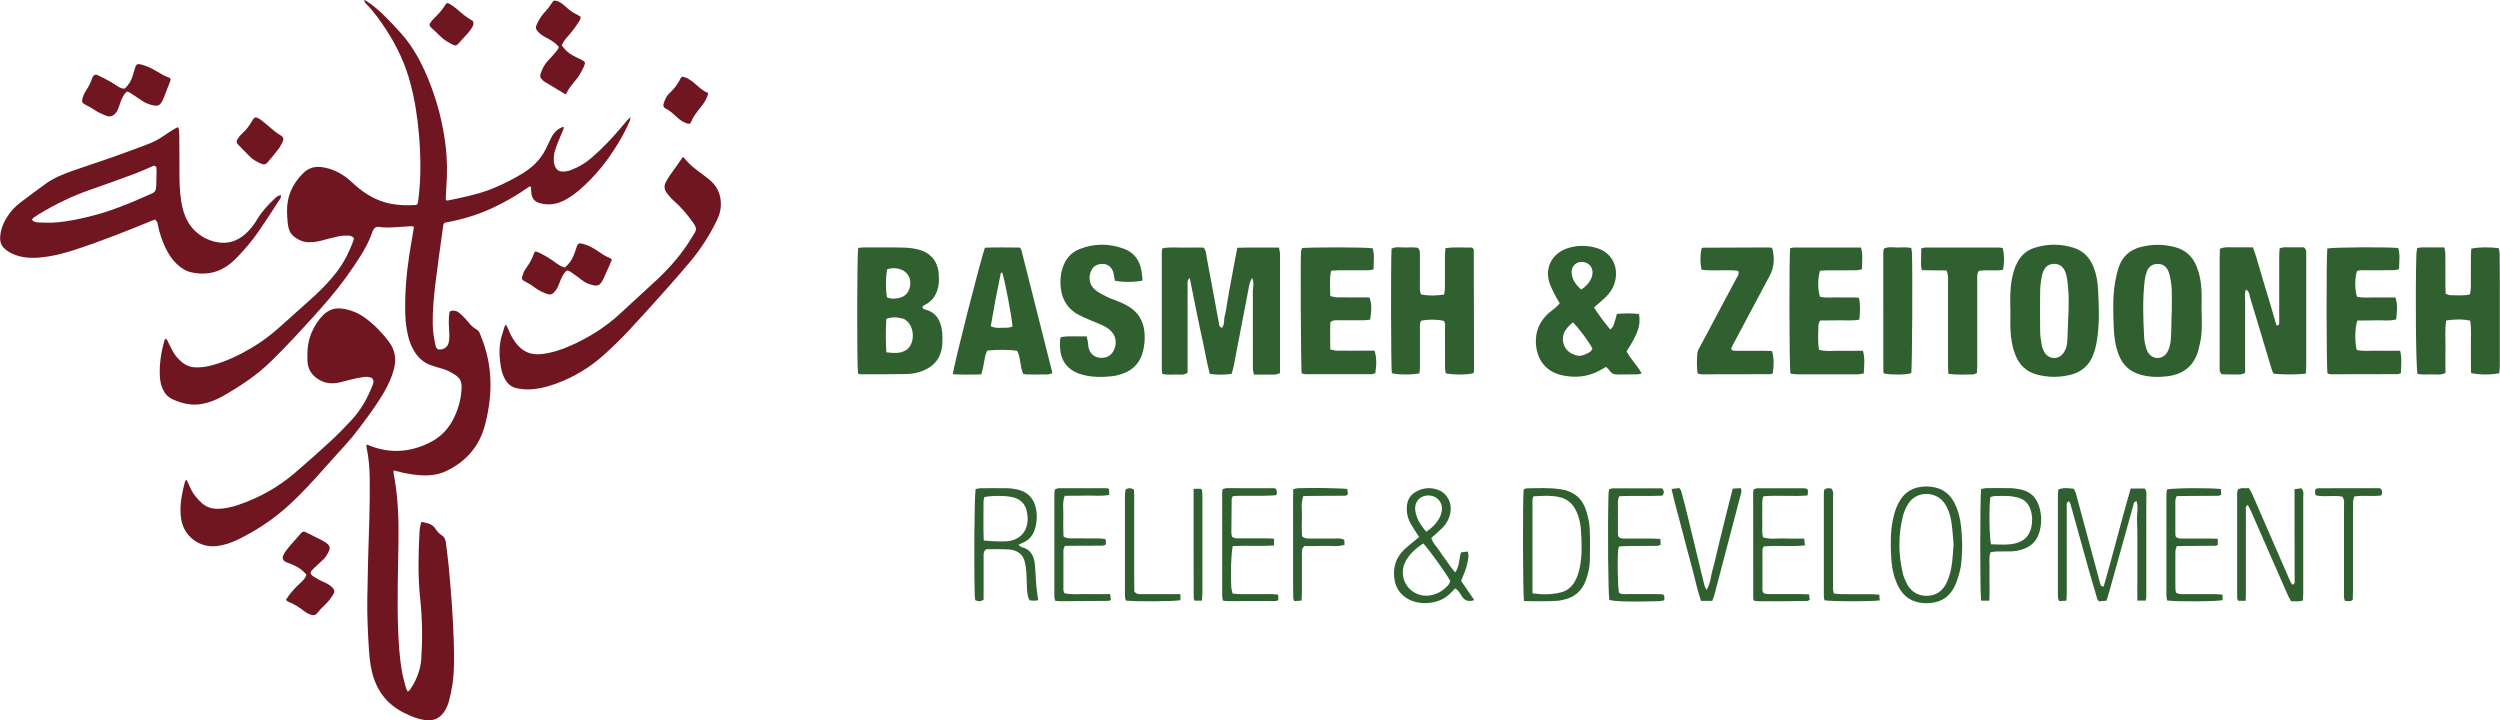 <?xml version="1.0" encoding="UTF-8"?>
<svg xmlns="http://www.w3.org/2000/svg" id="Layer_2" width="136.35mm" height="39.29mm" viewBox="0 0 386.52 111.39">
  <defs>
    <style>.cls-1{fill:#30602f;}.cls-1,.cls-2{stroke-width:0px;}.cls-2{fill:#6f1621;}</style>
  </defs>
  <g id="Layer_1-2">
    <path class="cls-2" d="M65.16,80.7c.39.09.69.14.99.22.47.14.87.38,1.14.81.26.4.57.78.98,1.03.43.26.59.65.65,1.12.15,1.26.33,2.51.45,3.77.35,3.81.65,7.63.77,11.46.07,2.19.12,4.39-.18,6.58-.13.92-.32,1.83-.56,2.72-.14.54-.38,1.07-.67,1.54-.67,1.09-1.68,1.56-2.94,1.4-.55-.07-1.11-.21-1.64-.39-.61-.21-1.2-.49-1.78-.78-2.66-1.35-4.24-3.53-4.9-6.41-.26-1.13-.38-2.28-.45-3.43-.16-2.53-.28-5.06-.25-7.59.03-2,.07-4,.12-5.99.11-4.19.31-8.38.26-12.58-.02-1.69-.13-3.37-.5-5.03-.02-.1-.02-.22-.03-.35.27-.07.45.09.64.16,3.22,1.22,6.35.95,9.38-.64,1.59-.84,2.77-2.11,3.54-3.73.64-1.33,1.05-2.73,1.15-4.21.11-1.53-.14-1.95-1.48-2.73-.59-.35-1.22-.57-1.87-.75-.51-.14-1.03-.29-1.53-.49-.98-.38-1.72-1.04-2.3-1.91-.53-.81-.87-1.7-1.09-2.64-.23-1.02-.37-2.05-.41-3.09-.11-3.19.16-6.36.64-9.51.2-1.28.43-2.55.64-3.83.02-.11.02-.22.04-.38-.15-.03-.28-.07-.41-.07-.81.04-1.63.1-2.44.15-.84.05-1.69.1-2.53-.04-.42-.08-.71.11-.9.47-.07.12-.12.26-.16.39-.47,1.34-1.13,2.57-1.89,3.76-1.39,2.19-2.91,4.29-4.58,6.27-1.74,2.07-3.58,4.05-5.41,6.03-1.22,1.32-2.48,2.61-3.77,3.87-2.23,2.18-4.82,3.88-7.52,5.41-1.01.57-2.08.98-3.23,1.18-.73.13-1.45.12-2.18,0-.81-.14-1.58-.4-2.32-.75-.69-.33-1.17-.85-1.48-1.55-.25-.57-.4-1.18-.44-1.79-.14-1.96.17-3.87.7-5.75.03-.09.12-.17.18-.24.29.1.3.36.4.55.32.6.59,1.22.95,1.78.27.42.63.8,1,1.14.66.61,1.46.94,2.37.95.82.01,1.63-.1,2.42-.32,2.22-.6,4.27-1.58,6.23-2.75,1.5-.9,2.9-1.93,4.2-3.11,1.72-1.54,3.45-3.07,5.16-4.62,1.31-1.19,2.56-2.45,3.65-3.86,1.2-1.55,2.07-3.28,2.71-5.13.02-.05,0-.11.01-.19-.21-.28-.52-.4-.87-.4-.48,0-.96,0-1.42.09-.88.18-1.75.43-2.62.66-.68.18-1.37.28-2.08.27-.82-.01-1.54-.32-2.18-.8-.44-.33-.75-.77-.89-1.3-.08-.33-.15-.66-.18-1-.05-.56-.08-1.12-.09-1.69-.04-2.3.84-4.21,2.44-5.83.81-.82,1.76-1.14,2.92-.99,1.59.21,2.95.9,4.17,1.89.35.28.67.61,1,.9,1.57,1.38,3.31,2.42,5.38,2.85,1.31.27,2.62.3,3.95.22.08,0,.16-.05.24-.08.19-.3.19-.65.23-.98.41-3.31.35-6.63.06-9.94-.23-2.64-.63-5.25-1.31-7.81-.79-3-2.09-5.76-3.78-8.34-.9-1.37-1.83-2.7-2.98-3.87-.16-.17-.38-.32-.39-.7.2.11.34.17.47.26.99.65,1.88,1.43,2.72,2.26.84.83,1.65,1.7,2.44,2.57,2.09,2.31,3.46,5.04,4.58,7.92,1.17,3.03,1.96,6.16,2.36,9.39.28,2.24.3,4.49.12,6.74-.04.53-.06,1.07-.08,1.6,0,.08.04.16.07.27.11,0,.22.02.32,0,2.06-.43,4.14-.85,6.13-1.56.9-.32,1.77-.72,2.63-1.13.76-.36,1.5-.78,2.23-1.19.81-.45,1.57-.98,2.26-1.62.77-.71,1.39-1.55,1.85-2.49.26-.53.51-1.06.77-1.6.4-.85.99-1.5,1.97-1.81,0,.15.01.28-.03.39-.27.65-.56,1.29-.82,1.95-.21.55-.43,1.1-.57,1.67-.1.43-.11.89-.1,1.34,0,.27.09.56.2.81.22.51.61.78,1.19.78.43,0,.84-.08,1.24-.23,1.17-.44,2.23-1.06,3.18-1.88,1.63-1.4,3.11-2.94,4.49-4.58.36-.43.72-.87,1.09-1.29.11-.12.24-.22.48-.44-.06.3-.07.46-.13.6-.51,1.22-1.15,2.38-1.83,3.51-1.63,2.69-3.57,5.12-5.97,7.17-.69.59-1.42,1.11-2.22,1.54-1.24.66-2.54.87-3.92.47-.78-.22-1.17-.73-1.27-1.5-.04-.33-.04-.67-.05-.99-.21-.16-.33,0-.46.08-1.76,1.23-3.61,2.29-5.55,3.19-2.23,1.03-4.57,1.74-6.99,2.19-.14.02-.27.05-.36.07-.25.23-.23.5-.26.74-.4,2.9-.82,5.79-1.17,8.7-.25,2.09-.45,4.2-.41,6.31.02,1.05.19,2.07.4,3.09.03.14.06.28.12.41.09.23.27.35.52.35.7.02,1.26-.38,1.43-1.07.08-.32.1-.67.1-1-.01-.7-.08-1.41-.09-2.11,0-.48.03-.95.08-1.43.03-.27.19-.37.47-.39.38-.03.74.07,1.03.3.37.3.7.64,1.03.99.29.31.53.66.83.96.21.22.46.43.73.57.33.17.51.41.65.73.76,1.83,1.3,3.72,1.51,5.69.31,2.86,0,5.68-.73,8.44-.88,3.3-2.92,5.66-6,7.12-1.33.63-2.76.75-4.21.63-1.18-.1-2.34-.31-3.48-.63-.13-.03-.26-.05-.46-.09.01.22,0,.39.04.54.69,3.56.79,7.15.73,10.76-.07,4.33-.21,8.67-.06,13,.08,2.33.21,4.67.64,6.97.14.77.36,1.53.56,2.29.05.2.19.39.31.64.15-.14.28-.21.34-.31.97-1.45,1.62-2.99,1.74-4.77.2-3.07.16-6.13-.16-9.19-.37-3.42-.3-6.86-.12-10.29.03-.56.08-1.12.32-1.75Z"></path>
    <path class="cls-2" d="M43.41,30.19c.07.36-.12.56-.25.75-1.04,1.6-2.07,3.22-3.16,4.79-.96,1.39-2.04,2.69-3.21,3.91-.56.59-1.16,1.14-1.85,1.59-1.68,1.09-3.5,1.3-5.42.87-.87-.2-1.59-.69-2.23-1.3-.76-.73-1.31-1.61-1.76-2.56-.53-1.12-.91-2.3-1.15-3.52-.07-.37-.08-.37-.38-.78-.19.07-.4.13-.6.21-3.95,1.63-7.92,3.2-11.99,4.52-1.37.44-2.75.81-4.17,1.02-1.43.21-2.86.29-4.27-.07-.77-.2-1.48-.53-2.11-1.02-.6-.47-.88-1.06-.86-1.83.04-1.19.46-2.25,1.09-3.24.53-.84,1.2-1.57,1.99-2.17,1.3-.99,2.6-1.97,3.92-2.92,1.34-.97,2.86-1.56,4.4-2.1,2.18-.75,4.37-1.47,6.54-2.24,1.62-.57,3.22-1.18,4.83-1.78.93-.35,1.8-.8,2.6-1.37.46-.32.94-.62,1.41-.92.21-.13.44-.23.71-.37.08.21.18.35.18.5.03.62.04,1.24.04,1.86,0,1.8,0,3.6.02,5.4.02,1.58.1,3.15.47,4.69.33,1.36.9,2.6,1.93,3.59.94.9,2.06,1.47,3.32,1.73,1.72.36,3.22-.14,4.52-1.3.7-.62,1.26-1.36,1.74-2.16.73-1.22,1.67-2.26,2.7-3.22.26-.25.53-.51.98-.58ZM4.93,34c.31.37.72.39,1.1.4.9.03,1.8.06,2.69-.01,1.68-.14,3.33-.48,4.97-.88,3.35-.8,6.51-2.13,9.64-3.53.08-.03.15-.08.23-.11.31-.14.48-.38.53-.71.03-.17.05-.33.05-.5.02-.76.04-1.52.05-2.28,0-.14,0-.28-.02-.42-.03-.24-.27-.39-.5-.31-.11.04-.2.1-.3.14-.83.35-1.64.73-2.48,1.04-2.29.85-4.59,1.69-6.9,2.49-2.83.98-5.5,2.28-8.05,3.83-.26.16-.52.33-.77.51-.1.08-.17.21-.25.32Z"></path>
    <path class="cls-2" d="M28.81,74.16c.17.34.28.55.38.78.28.65.58,1.29,1.03,1.83.32.39.67.77,1.05,1.09.64.55,1.41.8,2.26.81,1.14.02,2.24-.24,3.3-.6,3.23-1.1,6.17-2.74,8.76-4.96,1.88-1.61,3.73-3.26,5.55-4.94,1.1-1.01,2.14-2.08,3.15-3.17,1.46-1.56,2.5-3.39,3.27-5.38.06-.16.13-.32.16-.48.07-.34-.14-.72-.47-.79-.3-.06-.62-.11-.92-.07-.67.09-1.33.23-1.99.38-.66.15-1.3.36-1.96.5-1.08.22-2.12.13-3.09-.46-1.09-.66-1.71-1.58-1.77-2.88-.07-1.54.04-3.03.67-4.46.44-.99,1-1.89,1.77-2.65.81-.8,1.75-1.15,2.91-.99,1.32.18,2.5.66,3.56,1.43,1.4,1.02,2.59,2.25,3.64,3.62.99,1.29,1.24,2.74.82,4.31-.34,1.29-.9,2.48-1.57,3.63-.88,1.51-1.89,2.93-2.93,4.33-.28.38-.58.76-.86,1.15-.65.88-1.35,1.73-2.09,2.54-1.6,1.74-3.15,3.52-4.74,5.27-1.69,1.85-3.42,3.66-5.37,5.25-2.03,1.67-4.25,3.05-6.61,4.2-1.09.53-2.24.9-3.46,1-2.46.21-4.74-1.5-5.22-3.96-.18-.9-.19-1.79-.11-2.69.11-1.12.36-2.22.65-3.31.02-.07.08-.13.22-.34Z"></path>
    <path class="cls-2" d="M105.58,24.3c.12.07.15.07.17.1.82,1.06,1.88,1.85,2.95,2.63.43.32.86.64,1.25,1,1.22,1.14,1.64,2.59,1.45,4.22-.08.71-.35,1.36-.66,1.99-1.09,2.21-2.41,4.26-3.98,6.15-1.24,1.49-2.53,2.95-3.82,4.4-1.91,2.14-3.82,4.28-5.79,6.38-1.17,1.25-2.41,2.45-3.68,3.6-2.21,2.01-4.72,3.54-7.54,4.56-1.46.53-2.96.91-4.53.88-.47,0-.95-.07-1.42-.16-.86-.15-1.48-.65-1.9-1.4-.31-.54-.51-1.13-.62-1.74-.33-1.82-.39-3.64.24-5.42.11-.32.19-.65.29-.97.03-.09.11-.17.2-.33.11.18.19.28.24.4.17.36.31.72.48,1.08.3.61.66,1.18,1.11,1.69.94,1.07,2.11,1.53,3.54,1.4,1.62-.15,3.14-.65,4.61-1.3,2.8-1.23,5.37-2.83,7.63-4.91,1.95-1.79,3.9-3.58,5.84-5.38,2.11-1.97,3.95-4.16,5.43-6.64.12-.19.22-.39.35-.58.25-.37.23-.74,0-1.1-.11-.17-.21-.33-.32-.49-.85-1.19-1.79-2.31-2.9-3.29-.4-.35-.75-.76-1.08-1.18-.47-.59-.52-1.23-.1-1.88.14-.21.24-.45.38-.66.71-1.01,1.42-2.01,2.16-3.06Z"></path>
    <path class="cls-2" d="M85.59.1c.46-.03.79.13,1.09.33.28.19.55.39.79.62.55.53,1.17.96,1.87,1.29.15.07.28.17.42.25.03.37-.18.62-.34.87-.52.81-1.09,1.57-1.74,2.27-.19.21-.37.43-.52.66-.12.18-.2.4-.32.62.46.66,1.02,1.2,1.72,1.58.44.24.91.45,1.36.67.55.28.62.41.36.99-.2.46-.45.91-.7,1.34-.17.29-.39.55-.6.81-.5.61-1.02,1.2-1.36,1.92-.05.1-.11.2-.16.29-1.16-.7-2.21-1.33-3.27-1.97-.07-.04-.14-.1-.2-.15-.52-.45-.58-.68-.34-1.32.26-.69.6-1.33,1.13-1.86.42-.42.79-.87,1.18-1.32.13-.15.24-.31.34-.48.04-.07.04-.16.08-.28-.4-.46-.89-.83-1.43-1.13-.32-.18-.65-.33-.96-.53-.24-.15-.48-.31-.67-.51-.58-.61-.6-.81-.21-1.57.34-.65.73-1.26,1.26-1.79.31-.32.55-.7.82-1.06.15-.2.29-.4.41-.57Z"></path>
    <path class="cls-2" d="M87.64,41.8c-.47.4-.75.95-.99,1.52-.14.34-.26.69-.41,1.02-.12.25-.26.5-.45.71-.47.54-.73.59-1.41.33-.68-.27-1.32-.6-1.91-1.06-.44-.34-.96-.59-1.44-.87-.33-.2-.43-.33-.31-.68.13-.4.26-.82.5-1.15.57-.78,1.06-1.59,1.35-2.51.02-.07.1-.13.18-.24.2.07.41.12.61.21.88.44,1.74.93,2.52,1.53.25.19.51.36.78.51.19.11.41.16.65.25.64-.53,1.11-1.18,1.4-1.95.18-.47.33-.96.51-1.43.11-.29.29-.4.59-.35.25.04.49.12.73.2.64.22,1.23.55,1.79.93.63.42,1.25.87,1.97,1.14.1.04.17.14.24.19,0,.09.03.15,0,.2-.39.87-.77,1.75-1.17,2.62-.09.2-.19.41-.31.6-.37.6-.73.74-1.42.57-.6-.15-1.17-.37-1.67-.77-.46-.37-.95-.71-1.43-1.05-.27-.19-.53-.42-.92-.44Z"></path>
    <path class="cls-2" d="M44.19,92.76c.17-.25.29-.46.44-.66.53-.7,1.11-1.34,1.76-1.93.39-.36.8-.71.97-1.31-.48-.61-1.11-1.06-1.82-1.4-.35-.17-.73-.3-1.09-.45-.13-.05-.27-.1-.38-.17-.34-.21-.47-.57-.3-.94.1-.23.22-.46.37-.66.27-.36.56-.71.85-1.05.5-.57,1-1.14,1.5-1.71.27-.31.44-.36.81-.17.85.43,1.71.85,2.56,1.29.27.14.54.3.77.51.35.31.41.64.22,1.06-.24.54-.53,1.05-.99,1.45-.36.31-.7.65-1.05.97-.14.13-.29.26-.43.4-.52.53-.51.75.13,1.19.37.25.78.45,1.18.66.27.14.57.24.84.39.24.13.49.28.69.47.54.49.59.78.18,1.39-.31.47-.65.92-1.05,1.31-.42.41-.86.81-1.21,1.28-.34.45-.66.54-1.18.34-.31-.12-.62-.27-.89-.48-.8-.63-1.65-1.17-2.6-1.54-.07-.03-.12-.1-.27-.23Z"></path>
    <path class="cls-2" d="M19.57,14.17c-.46.44-.72.99-.94,1.57-.14.37-.23.76-.39,1.12-.12.28-.29.55-.5.76-.36.36-.8.48-1.32.28-.66-.26-1.3-.53-1.88-.94-.44-.3-.92-.53-1.39-.79-.43-.23-.56-.41-.44-.88.11-.4.27-.8.49-1.15.4-.62.77-1.24.99-1.95.02-.08.05-.16.09-.24.19-.37.45-.5.83-.32.69.33,1.36.68,2.02,1.05.37.2.71.46,1.07.68.31.19.63.37,1.07.34.56-.53.99-1.17,1.22-1.94.13-.43.24-.87.38-1.29.17-.52.36-.64.88-.51.38.1.76.22,1.12.37.36.15.71.34,1.05.53.71.39,1.38.87,2.17,1.13.26.09.32.27.22.54-.33.87-.67,1.73-1.01,2.59-.06.16-.13.31-.21.46-.38.73-.69.88-1.51.69-.58-.14-1.13-.34-1.62-.68-.49-.34-.98-.66-1.47-.99-.28-.18-.56-.38-.93-.44Z"></path>
    <path class="cls-2" d="M43.8,21.57c-.03.08-.05.23-.11.35-.2.37-.38.76-.63,1.09-.54.72-1.12,1.41-1.7,2.09-.32.38-.59.38-.97.22-.71-.29-1.36-.66-1.9-1.23-.54-.57-1.1-1.12-1.65-1.69-.31-.31-.35-.52-.12-.9.18-.28.38-.56.63-.78.65-.56,1.14-1.24,1.58-1.96.07-.12.14-.24.22-.36.18-.25.38-.31.66-.17.2.1.39.22.57.35.29.22.57.46.85.69.71.6,1.39,1.24,2.2,1.7.2.12.36.27.36.58Z"></path>
    <path class="cls-2" d="M105.48,11.86c.51.08.9.29,1.27.54.25.17.5.37.73.57.61.54,1.2,1.11,1.99,1.4-.05.24-.07.4-.13.55-.25.67-.68,1.23-1.11,1.78-.52.66-1.06,1.31-1.37,2.11-.13.34-.32.4-.68.27-.26-.09-.53-.21-.76-.36-.28-.18-.56-.39-.8-.62-.53-.5-1.06-1-1.73-1.33-.3-.14-.4-.4-.31-.7.09-.29.18-.59.33-.86.14-.27.31-.55.53-.75.75-.69,1.38-1.47,1.81-2.41.03-.07.12-.11.22-.21Z"></path>
    <path class="cls-2" d="M69.1.47c.1.03.25.03.36.1.35.23.72.45,1.03.72.83.72,1.65,1.44,2.6,1.95.17.35.1.64-.07.92-.18.29-.35.58-.57.83-.54.61-1.1,1.2-1.64,1.81-.22.24-.45.29-.75.14-.71-.35-1.39-.73-1.96-1.3-.48-.48-.98-.93-1.47-1.39-.26-.25-.31-.43-.1-.74.17-.25.37-.5.59-.71.7-.66,1.32-1.37,1.82-2.2.03-.04.08-.07.16-.13Z"></path>
    <path class="cls-1" d="M193.6,42.96c-.4.64-.46,1.14-.55,1.62-.78,4.05-1.55,8.09-2.33,12.14-.07.35-.2.7-.31,1.09-1.1.17-2.18.15-3.36.02-.45-1.64-.71-3.31-1.07-4.95-.36-1.61-.69-3.22-1.02-4.84-.34-1.65-.66-3.29-1.02-5.06-.4.33-.33.65-.33.94,0,2.11,0,4.21,0,6.32,0,2.11,0,4.21,0,6.32,0,.36,0,.73,0,1.07-.63.46-1.29.25-1.91.28-.63.03-1.27.07-1.98-.09-.04-.24-.1-.45-.1-.67,0-6,0-12,0-18,0-.22.04-.45.07-.74,1.1-.26,2.19-.1,3.27-.13,1.05-.03,2.1,0,3.11,0,.46.51.41,1.1.51,1.62.64,3.33,1.24,6.66,1.86,9.99.05.29,0,.66.5.8.42-.57.26-1.3.43-1.93.18-.71.28-1.44.4-2.16.12-.68.23-1.35.35-2.03.12-.68.26-1.35.38-2.02.13-.72.26-1.44.4-2.16.13-.67.26-1.33.4-2.08,2.17-.07,4.27-.03,6.44-.03.06.36.16.66.16.96.02,1.65,0,3.3,0,4.95,0,4.08,0,8.15,0,12.23,0,.41,0,.82,0,1.28-.32.09-.57.21-.82.22-1.05.02-2.1,0-3.2,0-.07-.33-.17-.59-.17-.84,0-4.03,0-8.06-.01-12.09,0-.58.25-1.17-.1-2Z"></path>
    <path class="cls-1" d="M356.52,57.77c-1.43.18-3.89.17-5.03-.01-.1-.26-.22-.54-.31-.84-1.09-3.64-2.17-7.28-3.28-10.91-.12-.4-.08-.92-.64-1.24-.26.57-.12,1.11-.13,1.62-.01.55,0,1.1,0,1.65,0,.5,0,1.01,0,1.51,0,.55,0,1.1,0,1.65,0,.55,0,1.1,0,1.65,0,.55,0,1.1,0,1.65,0,.5,0,1.01,0,1.51,0,.54,0,1.09,0,1.62-.67.43-1.32.24-1.94.27-.59.03-1.18-.02-1.66-.03-.43-.38-.34-.77-.34-1.12-.01-2.15,0-4.31,0-6.46,0-3.44,0-6.87,0-10.31,0-.5.03-1,.04-1.52.9-.37,1.77-.18,2.62-.21.82-.03,1.64,0,2.5,0,.73,2.05,1.24,4.1,1.86,6.1.62,1.99,1.19,4,1.77,5.97.36.02.41-.16.42-.34.02-.41,0-.82,0-1.24,0-3.02,0-6.05,0-9.07,0-.4.04-.81.06-1.25.65-.31,1.3-.14,1.92-.17.64-.03,1.28,0,1.85,0,.44.38.35.81.35,1.21,0,2.2,0,4.4,0,6.6,0,3.44,0,6.87,0,10.31,0,.45-.03.9-.06,1.41Z"></path>
    <path class="cls-1" d="M132.65,57.76c-.18-1.22-.17-18.26.03-19.43.24-.02.5-.07.76-.07,2.06,0,4.13-.03,6.19.02.82.02,1.65.11,2.44.33,1.91.52,2.98,1.92,3.07,3.91.02.5.05,1.02-.03,1.51-.21,1.32-.79,2.43-2.05,3.07-.16.08-.31.18-.43.25-.05.37.18.44.39.5,1.71.45,2.42,1.7,2.62,3.32.08.68.08,1.37.04,2.06-.13,2.04-1.2,3.4-3.09,4.14-.82.32-1.69.46-2.56.47-2.34.05-4.67.03-7.01.03-.13,0-.25-.08-.37-.12ZM137.02,54.47c.49.05.81.1,1.12.1.36,0,.74,0,1.09-.08.34-.09.7-.23.98-.45,1.32-1.04,1.18-3.64-.22-4.57-.11-.08-.23-.16-.36-.19-.84-.22-1.68-.32-2.6.02-.11,1.7-.1,3.37,0,5.17ZM137.11,45.96c.64.3,1.23.24,1.81.13,1.07-.2,1.71-.96,1.81-2.1.09-1.07-.49-2-1.49-2.34-.7-.24-1.41-.25-2.08-.01-.24,1.08-.26,3.06-.04,4.33Z"></path>
    <path class="cls-1" d="M241.15,46.87c-.2-.33-.41-.62-.57-.94-.36-.74-.78-1.46-1.03-2.24-.71-2.25.37-4.39,2.57-5.22,1.41-.53,2.85-.57,4.33-.24,3.62.82,4.03,4.42,2.73,6.56-.46.76-1.09,1.35-1.76,1.91-.3.26-.6.52-.97.84.78,1.22,1.58,2.3,2.53,3.41.2-.24.39-.37.46-.56.21-.6.37-1.21.56-1.86,1.17-.07,2.29-.13,3.41.03.28,1.77-.1,2.9-1.92,5.77.61,1.19,1.63,2.14,2.34,3.42-.3.06-.51.13-.72.14-.96.02-1.93-.01-2.89.02-.6.02-1.07-.11-1.4-.66-.11-.18-.3-.32-.5-.52-.35.2-.66.38-.98.55-1.86,1.01-3.82,1.19-5.86.74-3-.67-4.17-3.17-4-5.74.11-1.65.89-2.95,2.13-4.01.52-.44,1.12-.79,1.54-1.4ZM243.19,49.84c-1.04.88-1.82,1.8-1.48,3.2.26,1.07,1.05,1.66,2.09,1.93.47.12.9,0,1.32-.19.46-.19.92-.39,1.09-.89-.57-1.08-2.16-3.23-3.03-4.06ZM244.45,44.77c.68-.38,1.04-.84,1.37-1.34.28-.43.43-.9.4-1.43-.05-.67-.47-1.21-1.11-1.41-1.19-.38-2.26.47-2.11,1.72.12.99.68,1.75,1.45,2.46Z"></path>
    <path class="cls-1" d="M373.78,57.83c-.25-1.31-.34-12.63-.17-18.51,0-.31.08-.62.12-.95.72-.2,1.41-.09,2.08-.11.68-.02,1.37,0,2.13,0,.06.36.15.66.15.96.02,1.6,0,3.2.01,4.81,0,.45.02.9.03,1.38.28.1.49.23.7.23.99.01,2,.13,3.07-.12.05-.38.13-.73.13-1.08.01-1.56,0-3.11.01-4.67,0-.45.04-.9.06-1.32,1.09-.24,2.57-.27,4.23-.09.05.27.15.57.16.87.02,1.46.02,2.93.02,4.39,0,4.3,0,8.61,0,12.91,0,.4-.05.8-.08,1.18-1.27.27-3.26.25-4.36-.03-.06-1.34,0-2.71-.03-4.07-.03-1.32.11-2.64-.11-4.03-1.23-.26-2.43-.21-3.7-.03-.25,1.42-.09,2.79-.12,4.14-.03,1.32,0,2.65,0,3.96-.76.42-1.5.22-2.21.24-.68.03-1.37.05-2.11-.07Z"></path>
    <path class="cls-1" d="M227.8,57.71c-.96.26-3,.27-4.27.02-.04-.27-.11-.58-.11-.88-.01-1.97,0-3.94-.01-5.91,0-.45.1-.92-.16-1.32-1.05-.25-2.4-.26-3.52-.03-.28.46-.18.98-.19,1.47,0,1.88,0,3.76,0,5.64,0,.35-.05.71-.08,1.03-1.25.25-3.28.23-4.27-.02-.14-1-.17-17.55-.04-19.26.66-.36,1.41-.16,2.12-.18.68-.02,1.36-.06,1.96.05.38.43.3.86.3,1.26.01,1.51,0,3.02,0,4.54,0,.45-.06.91.19,1.4,1.16.25,2.32.21,3.56.02.05-.4.12-.75.12-1.1.01-1.6,0-3.21,0-4.81,0-.4.05-.8.08-1.26,1.48-.21,2.87-.06,4.12-.1.17.18.21.21.23.25.02.04.03.09.03.13.01,6.05.03,12.09.04,18.14,0,.23,0,.46-.02.69,0,.08-.07.16-.1.25Z"></path>
    <path class="cls-1" d="M340.4,48.11c.03,1.65.13,3.3-.24,4.93-.08.36-.16.71-.25,1.07-.64,2.4-2.25,3.72-4.66,4.05-1.36.19-2.74.17-4.1-.17-1.73-.43-2.92-1.46-3.56-3.12-.52-1.34-.72-2.75-.77-4.17-.09-2.38-.2-4.77.22-7.13.14-.81.32-1.62.6-2.39.56-1.52,1.65-2.52,3.21-2.95,1.85-.5,3.72-.51,5.56.02,1.55.44,2.62,1.45,3.22,2.95.47,1.16.69,2.38.75,3.61.05,1.1.01,2.2.01,3.3ZM335.79,48.04s.04,0,0,0c0-1.01.02-2.01,0-3.02-.01-.5-.06-1.01-.14-1.5-.08-.49-.17-1-.34-1.46-.32-.88-.92-1.27-1.76-1.25-.83.02-1.37.47-1.64,1.23-.15.43-.26.88-.31,1.33-.33,2.87-.25,5.75-.09,8.62.02.36.05.73.13,1.09.1.44.2.9.41,1.3.7,1.29,2.4,1.31,3.09,0,.27-.51.43-1.12.48-1.69.14-1.55.08-3.1.17-4.65Z"></path>
    <path class="cls-1" d="M310.83,48.01c-.03-1.65-.07-3.3.25-4.93.17-.86.4-1.69.81-2.47.58-1.11,1.45-1.9,2.64-2.28,2.02-.65,4.07-.65,6.09-.02,1.48.47,2.48,1.51,3.06,2.95.45,1.12.65,2.3.71,3.49.14,2.65.26,5.31-.18,7.95-.13.81-.34,1.62-.65,2.37-.62,1.48-1.76,2.44-3.31,2.85-1.76.46-3.54.46-5.3,0-1.62-.42-2.71-1.46-3.33-3.01-.5-1.25-.71-2.56-.77-3.89-.05-1.01-.01-2.02-.01-3.02ZM319.83,48.04s.04,0,0,0c0-.91.04-1.83-.01-2.74-.05-.91-.13-1.83-.33-2.72-.27-1.22-.96-1.8-1.94-1.78-.92.02-1.54.57-1.81,1.75-.17.75-.28,1.54-.3,2.31-.04,2.15-.03,4.3,0,6.45.01.68.12,1.37.25,2.04.07.4.22.8.43,1.15.7,1.14,2.23,1.14,2.97.02.33-.51.5-1.07.54-1.68.1-1.6.1-3.2.2-4.79Z"></path>
    <path class="cls-1" d="M152.27,38.3c1.78-.07,3.61-.04,5.4-.02.12.18.22.29.25.41,1.59,6.3,3.18,12.6,4.79,18.99-.27.09-.47.21-.67.22-1.1.02-2.2.01-3.3,0-.18,0-.35-.06-.55-.1-.53-1.14-.34-2.47-.94-3.55-1.01-.19-3.15-.21-4.62-.04-.09.24-.24.52-.31.81-.13.58-.2,1.17-.32,1.76-.07.35-.19.7-.3,1.12-1.49.02-2.94.05-4.39-.03.09-1.22,4.44-18.3,4.97-19.56ZM153.18,50.43c.86.44,1.69.2,2.49.24.29.02.58-.1.86-.16-.04-1.24-1.22-7.42-1.59-8.38-.08.04-.21.07-.22.12-.57,2.71-1.08,5.44-1.54,8.18Z"></path>
    <path class="cls-1" d="M176.66,43.38c-1.3.27-3.11.27-4.3.02-.06-.37-.11-.77-.2-1.16-.28-1.09-1.09-1.6-2.17-1.39-.58.11-1,.42-1.26.96-.51,1.03-.33,2.25.58,3,.56.46,1.23.79,1.88,1.11.61.3,1.28.5,1.91.77.38.16.75.34,1.11.54,1.72.92,2.61,2.37,2.75,4.31.07.97-.02,1.93-.27,2.86-.41,1.56-1.36,2.69-2.87,3.28-.59.23-1.22.42-1.85.49-1.51.17-3.02.18-4.51-.2-2.33-.59-3.49-2.12-3.57-4.28-.01-.37-.02-.73,0-1.1,0-.13.06-.26.11-.46,1.3-.24,2.62-.06,3.99-.13.07.3.15.55.19.81.06.36.05.74.16,1.08.27.89.93,1.39,1.8,1.44.98.05,1.71-.38,2.1-1.24.51-1.13.27-2.3-.69-3.11-.35-.29-.75-.52-1.16-.71-.62-.29-1.27-.52-1.9-.8-.59-.25-1.18-.5-1.75-.8-1.61-.87-2.5-2.25-2.73-4.05-.13-1.05-.07-2.11.25-3.13.44-1.39,1.28-2.44,2.65-2.98,2.27-.89,4.57-.89,6.85-.05,1.55.57,2.42,1.75,2.71,3.36.09.49.12.99.18,1.56Z"></path>
    <path class="cls-1" d="M201.25,57.79c-.12-.91-.2-17.77-.1-18.92.02-.17.1-.34.14-.5,1.2-.17,9.65-.16,10.94.02.32,1.03.13,2.12.14,3.26-.29.05-.55.14-.8.14-1.46.01-2.93,0-4.39,0-.45,0-.89.05-1.39.07-.28,1.34-.12,2.6-.12,3.92.38.08.68.18.99.19,1.24.02,2.47.01,3.71.01.46,0,.91,0,1.35,0,.35.85.38,1.91.12,3.45-.33.03-.68.09-1.03.09-1.28.01-2.56,0-3.84,0-.4,0-.83-.09-1.28.31-.07,1.32-.02,2.72-.02,4.2.37.07.67.18.97.19,1.51.02,3.02,0,4.53,0,.46,0,.91,0,1.34,0,.31.93.35,1.92.14,3.48-.19.05-.4.16-.61.16-3.39.01-6.77,0-10.16,0-.17,0-.35-.06-.6-.11Z"></path>
    <path class="cls-1" d="M276.78,38.37c.25-.04.42-.1.6-.1,3.43,0,6.86,0,10.35,0,.35,1.13.15,2.21.16,3.37-.33.06-.63.15-.93.15-1.47.02-2.93,0-4.4.01-.4,0-.8.05-1.17.07-.36,1.22-.35,2.95,0,4.01.98.24,1.99.07,2.99.11,1,.04,2-.05,3.04.05.24,1.15.17,2.22.06,3.38-1.05.21-2.05.09-3.04.11-1,.02-2.01.02-3.04.03-.1.27-.23.47-.24.68-.03,1.27-.15,2.55.09,3.85,1.17.3,2.31.12,3.44.15,1.09.03,2.19,0,3.34,0,.36,1.18.18,2.31.14,3.49-.34.06-.65.15-.95.15-3.16.01-6.32,0-9.49,0-.31,0-.62-.08-.91-.12-.17-1.06-.21-17.69-.04-19.41Z"></path>
    <path class="cls-1" d="M359.83,38.42c1.16-.2,9.2-.25,10.98-.07.32,1.05.13,2.13.12,3.28-.33.06-.63.15-.93.15-1.42.02-2.84,0-4.26.01-.45,0-.91-.07-1.32.14-.35,1.13-.34,2.9.01,3.95.98.23,1.99.08,2.99.11.96.03,1.92,0,2.95,0,.39,1.15.24,2.26.12,3.4-1.04.28-2.05.11-3.04.14-1,.04-2,.02-2.96.03-.39,1-.43,3.32-.1,4.56,1.11.23,2.25.08,3.38.11,1.09.03,2.19,0,3.33,0,.3,1.2.14,2.33.12,3.44-.18.08-.3.18-.42.18-3.48.01-6.96.02-10.44.02-.17,0-.34-.09-.5-.14-.16-1.08-.19-17.86-.02-19.33Z"></path>
    <path class="cls-1" d="M262.47,57.75c-.15-1.07-.12-2.11-.04-3.15.03-.38.29-.76.48-1.12,1.83-3.43,3.66-6.86,5.48-10.3.2-.38.59-.74.35-1.31-1.87-.21-3.79.07-5.66-.16-.23-1.22-.23-2.2,0-3.29.08-.04.16-.12.24-.12,3.34-.02,6.68-.03,10.02-.04.22,0,.44.04.64.05.45,1.48.34,3.02-.33,4.27-1.89,3.55-3.78,7.11-5.68,10.66-.12.23-.23.48-.32.66.19.4.49.34.75.34,1.46,0,2.93,0,4.39,0,.4,0,.81.02,1.19.04.29,1,.32,2.08.12,3.44-.11.04-.24.14-.36.14-3.57.01-7.14.02-10.71.02-.17,0-.35-.08-.56-.14Z"></path>
    <path class="cls-1" d="M300.93,41.82c-1.28-.01-2.51-.03-3.75-.04-.26-.61-.14-1.16-.15-1.69-.01-.54.01-1.09.02-1.67.23-.06.4-.14.57-.14,3.85,0,7.69-.01,11.54,0,.17,0,.35.06.5.08.25,1.05.26,2.05.04,3.36-1.22.22-2.51-.05-3.76.17-.32.5-.23,1.01-.23,1.5,0,3.25,0,6.5,0,9.75,0,1.14,0,2.29,0,3.43,0,.36-.04.72-.06,1.14-.24.07-.45.19-.66.19-1.22,0-2.45.09-3.75-.09-.02-.54-.05-.98-.05-1.43,0-4.26,0-8.52,0-12.78,0-.54.08-1.09-.24-1.78Z"></path>
    <path class="cls-1" d="M329.43,75.54h2.19c.36.49.23,1.01.23,1.5.01,4.63,0,9.26,0,13.89,0,.46,0,.92,0,1.37,0,.18-.05.35-.09.57h-1.29c-.03-1.08,0-2.08,0-3.08,0-1.05,0-2.11,0-3.16,0-1.01.01-2.02,0-3.02,0-1.05,0-2.11-.05-3.16-.05-.97.22-1.97-.05-2.93-.48.04-.47.37-.53.61-1.23,4.41-2.46,8.82-3.68,13.23-.13.48-.29.96-.46,1.52-.4.03-.79.07-1.17.1-.12-.17-.24-.27-.27-.39-.42-1.41-.83-2.81-1.23-4.22-.97-3.48-1.93-6.97-2.91-10.46-.04-.15-.17-.27-.27-.42-.42.27-.3.62-.3.91,0,3.48,0,6.97,0,10.45,0,1.01,0,2.02,0,3.02,0,.31-.04.62-.06,1.01-.41.02-.76.04-1.11.06-.08-.18-.16-.3-.17-.43-.03-.27-.03-.55-.03-.82,0-4.95,0-9.9,0-14.85,0-.36.03-.73.05-1.13.8-.37,1.6-.21,2.4-.14.31.48.4.97.53,1.45,1.18,4.38,2.36,8.75,3.54,13.13.07.26.08.57.57.52,1.44-4.97,2.68-10.02,4.16-15.12Z"></path>
    <path class="cls-1" d="M295.51,57.7c-.95.27-2.85.29-4.17.06-.03-.03-.07-.06-.09-.1-.02-.04-.06-.08-.06-.12,0-6.18-.01-12.35-.01-18.53,0-.18.06-.36.1-.56.69-.35,1.43-.17,2.15-.18.67-.02,1.36-.07,2.08.08.04.27.09.49.1.71.12,2.75.04,17.64-.1,18.65Z"></path>
    <path class="cls-1" d="M347.24,92.9h-1.17c-.05-.12-.15-.24-.16-.36-.02-.73-.01-1.47-.01-2.2,0-4.4,0-8.8,0-13.19,0-.5-.07-1,.12-1.47.54-.33,1.09-.13,1.68-.21.18.3.37.55.49.83,1.98,4.53,3.95,9.07,5.92,13.6.08.19.22.36.33.52.44-.15.35-.45.35-.7,0-3.62-.01-7.24-.02-10.86,0-1.05,0-2.1,0-3.22.43-.06.77-.1,1.06-.14.44.46.29.94.29,1.38,0,4.9,0,9.8,0,14.71,0,.4-.04.81-.06,1.26-.63.21-1.21.11-1.82.12-.17-.31-.34-.58-.47-.86-1.93-4.4-3.86-8.81-5.79-13.21-.12-.27-.28-.52-.45-.82-.41.29-.28.63-.28.93,0,4.17,0,8.34,0,12.51,0,.45-.02.9-.03,1.41Z"></path>
    <path class="cls-1" d="M219.41,83.05c-.48-.75-.88-1.36-1.25-1.99-.51-.85-.71-1.77-.64-2.76.06-1,.53-1.76,1.37-2.25,1.18-.68,2.44-.76,3.7-.2,1.21.54,1.89,1.96,1.67,3.33-.16.98-.61,1.82-1.32,2.51-.52.51-1.08.98-1.64,1.49.19.75.76,1.25,1.15,1.85.38.58.78,1.13,1.19,1.68.43.57.77,1.21,1.36,1.8.69-1.01.55-2.07.89-3.1.3-.04.64-.08,1.07-.13.03.34.1.6.07.85-.13,1-.38,1.98-.81,2.9-.11.24-.2.5-.32.79.67.98,1.34,1.95,2.04,2.97-.91.31-1.48.1-1.94-.62-.26-.41-.5-.87-1.01-1.19-.23.23-.46.44-.67.67-1.7,1.87-4.76,1.95-6.49,1.04-1.27-.67-2.02-1.71-2.23-3.11-.27-1.74.17-3.28,1.43-4.53.39-.39.82-.73,1.24-1.08.34-.29.7-.57,1.14-.93ZM220.05,84.03c-.99.64-1.81,1.35-2.43,2.26-.67.99-.94,2.08-.58,3.25.57,1.89,2.49,2.94,4.43,2.45.73-.18,1.37-.51,1.92-1.01.37-.33.76-.66.82-1.19-.64-1.15-3.32-4.9-4.15-5.76ZM220.51,82.22c.9-.59,1.54-1.24,1.99-2.04.22-.39.37-.85.43-1.29.16-1.22-.77-2.24-2-2.28-1.38-.04-2.33,1.01-2.1,2.41.19,1.2.82,2.2,1.68,3.2Z"></path>
    <path class="cls-1" d="M235.62,92.95c-.17-1.29-.2-15.65-.05-17.25.13-.06.29-.19.45-.19,1.74-.03,3.48-.12,5.21.13,2.07.29,3.45,1.41,4.04,3.41.26.87.47,1.78.52,2.68.08,1.64.05,3.29.02,4.94-.02,1.06-.26,2.09-.63,3.08-.58,1.57-1.68,2.59-3.34,2.96-.31.07-.63.16-.94.18-1.74.12-3.47.07-5.27.05ZM236.93,91.75c1.62.21,3.08.2,4.5-.18.86-.23,1.54-.79,2.01-1.58.4-.68.64-1.41.8-2.18.4-1.9.32-3.83.2-5.75-.06-1-.26-1.99-.68-2.93-.54-1.21-1.4-2-2.72-2.28-1.31-.28-2.62-.18-3.97-.1-.06.24-.13.41-.13.58,0,4.76,0,9.52,0,14.43Z"></path>
    <path class="cls-1" d="M150.81,75.62c.29-.04.59-.13.9-.13,1.33-.01,2.66-.02,3.99,0,.5,0,1.01.08,1.5.18,1.6.32,2.6,1.31,2.95,2.89.21.94.19,1.91-.04,2.86-.28,1.18-.89,2.1-2.08,2.54-.16.06-.31.16-.57.3.22.15.34.29.48.33,1.37.34,1.92,1.33,2.05,2.61.11,1.05.12,2.1.21,3.15.07.81.2,1.62.31,2.45q-.54.15-1.34.02c-.33-.61-.37-1.29-.4-1.98-.04-.82-.04-1.65-.1-2.47-.04-.54-.13-1.09-.27-1.62-.25-.92-.89-1.47-1.81-1.69-.18-.04-.36-.08-.54-.09-1.23-.09-2.46-.05-3.58-.04-.46.35-.39.74-.4,1.1,0,1.79,0,3.57,0,5.36,0,.45,0,.91,0,1.33-.45.34-.83.27-1.29.09-.03-.25-.07-.51-.08-.78-.14-5.17-.06-15.1.13-16.41ZM152.1,83.56c1.01.17,3.34.21,3.98.09,1.53-.27,2.54-1.28,2.76-2.82.07-.49.03-1-.04-1.49-.19-1.31-.92-2.14-2.23-2.46-.95-.24-3.16-.28-4.39-.02-.04.19-.12.41-.12.62,0,2-.06,4,.03,6.08Z"></path>
    <path class="cls-1" d="M303.39,83.95c-.04,1.71-.04,3.14-.41,4.52-.21.79-.46,1.59-.83,2.31-.9,1.76-2.43,2.52-4.39,2.49-1.9-.03-3.34-.83-4.23-2.54-.73-1.41-1.03-2.94-1.12-4.49-.11-1.91-.14-3.84.23-5.74.18-.95.45-1.87.89-2.72.88-1.72,2.33-2.53,4.22-2.56,1.93-.02,3.47.71,4.4,2.49.63,1.19.93,2.48,1.07,3.8.1.91.12,1.82.15,2.44ZM302.06,84.24c-.1-1.07-.16-2.21-.32-3.35-.15-1.09-.46-2.15-1.1-3.08-1.31-1.92-4.33-1.94-5.59.08-.36.57-.66,1.22-.82,1.88-.74,2.94-.73,5.9-.04,8.84.11.49.31.96.52,1.41.61,1.32,1.64,2.09,3.12,2.11,1.54.02,2.62-.79,3.21-2.17.33-.75.56-1.56.69-2.36.18-1.08.22-2.19.32-3.36Z"></path>
    <path class="cls-1" d="M307.57,92.88h-1.26c-.18-1.2-.18-16.08,0-17.27.24-.04.5-.12.76-.13,1.24-.01,2.47-.03,3.71,0,.55.01,1.1.09,1.63.2,1.42.29,2.38,1.14,2.83,2.51.46,1.39.48,2.8.05,4.19-.35,1.16-1.12,1.98-2.25,2.44-.73.3-1.49.44-2.28.44-.69,0-1.37,0-2.06.01-.31,0-.62.08-.93.12-.3.86-.13,1.69-.16,2.5-.03.82,0,1.65,0,2.47,0,.82.03,1.64-.04,2.49ZM307.85,84.16c1.33.03,2.6.16,3.86-.17,1.21-.32,2-1.08,2.32-2.28.23-.9.23-1.82-.02-2.71-.3-1.09-.99-1.84-2.13-2.09-.44-.1-.89-.19-1.35-.21-.68-.03-1.37-.02-2.06,0-.26,0-.51.11-.74.16-.21,1.66-.16,6.21.11,7.32Z"></path>
    <path class="cls-1" d="M248.79,75.65c.22-.06.39-.14.56-.14,2.56,0,5.11,0,7.6,0,.39.38.38.7.07,1.13-2.17.12-4.4-.04-6.69.1-.07.28-.18.54-.18.79-.01,1.69,0,3.39,0,5.08,0,.13.06.26.09.38.35.35.78.28,1.18.28,1.28.01,2.56,0,3.85,0,.45,0,.9.04,1.43.06.03.33.05.59.07.89-.2.07-.36.17-.53.18-1.51.02-3.02.02-4.53.03-.45,0-.9.04-1.37.06-.07.24-.16.4-.17.57-.12,1.74-.04,5.69.13,6.57.39.33.87.23,1.31.23,1.46.01,2.93,0,4.39,0,.27,0,.55,0,.82.02.48.04.53.12.52.93-.24.05-.49.13-.75.14-3.91.14-6.78.07-7.77-.18-.19-1.23-.27-11.08-.13-16.31,0-.26.06-.53.09-.82Z"></path>
    <path class="cls-1" d="M279.46,76.61c-2.24.19-4.52-.07-6.81.13-.29.72-.15,1.41-.17,2.08-.02.73-.02,1.47,0,2.2.02.68-.1,1.37.12,2.07,1.03.34,2.09.14,3.13.17,1.05.04,2.09.02,3.23.02.04.38.07.67.11,1.05-2.16.24-4.26-.04-6.39.17-.07.19-.18.35-.18.51,0,2.11,0,4.21,0,6.32,0,.09.06.17.09.26.28.32.66.27,1.02.27,1.56,0,3.11,0,4.67,0,.45,0,.9.03,1.43.05.04.31.07.57.1.83-.16.08-.28.19-.4.19-1.37.02-2.75.03-4.12.04-1.05,0-2.11,0-3.16,0-.31,0-.62-.04-.87-.06-.09-.1-.13-.13-.15-.17-.02-.04-.04-.09-.04-.13,0-5.49-.01-10.99-.01-16.48,0-.13.05-.26.09-.47.19-.05.4-.16.61-.16,2.34-.01,4.67,0,7.01,0,.05,0,.09,0,.14,0,.64.04.71.15.56,1.12Z"></path>
    <path class="cls-1" d="M190.59,84.46c-.25,1.12-.35,4.25-.21,6.47.02.26.12.52.19.85,1.21.17,2.4.05,3.58.09,1.13.03,2.28-.08,3.46.07.02.34.03.59.04.85-.18.06-.3.14-.43.14-2.47.01-4.95.02-7.42.02-.22,0-.44-.05-.73-.09-.04-.25-.11-.46-.11-.68,0-5.32,0-10.63,0-15.95,0-.18.04-.36.06-.59.22-.06.43-.16.65-.16,2.43,0,4.86,0,7.29.01.09,0,.17.05.36.11.04.24.09.53.13.77-.14.11-.21.21-.28.22-.68.03-1.37.07-2.05.07-1.15.01-2.29,0-3.44,0-.36,0-.72.04-1.07.06-.08.18-.18.3-.18.42-.03,1.74-.04,3.48-.05,5.22,0,.22.06.44.09.6.41.36.84.28,1.25.28,1.42.01,2.84,0,4.26,0,.31,0,.62.04,1,.07v1.04c-2.15.13-4.25-.02-6.39.09Z"></path>
    <path class="cls-1" d="M336.4,91.6c.53.36,1,.26,1.45.27,1.56.01,3.11,0,4.67,0,.36,0,.71.05,1.12.09v.84c-.99.22-7.04.25-8.56.05-.04-.23-.12-.49-.12-.74,0-5.22,0-10.44,0-15.66,0-.26.07-.53.1-.77,1.02-.23,6.84-.27,8.32-.06.02.29.04.59.06.89-.18.06-.31.14-.43.15-1.69.02-3.39.02-5.08.03-.45,0-.9.01-1.39.02-.08.28-.19.49-.2.7-.01,1.74-.01,3.48,0,5.22,0,.13.06.26.09.38.41.34.88.26,1.33.26,1.37.01,2.75,0,4.12,0,.31,0,.63.03,1.02.04v.97c-.15.04-.28.11-.4.11-1.51.01-3.02.02-4.53.03-.45,0-.91.02-1.41.02-.09.32-.21.57-.21.82-.02,1.92-.01,3.85,0,5.77,0,.18.05.36.08.56Z"></path>
    <path class="cls-1" d="M164.55,91.72c1.2.27,2.39.11,3.57.14,1.14.03,2.28,0,3.51,0,.05.35.09.64.12.89-.16.08-.24.16-.32.16-2.47.02-4.95.04-7.42.05-.27,0-.54-.04-.88-.07-.05-.24-.12-.46-.12-.67,0-5.31,0-10.63,0-15.94,0-.18.04-.36.08-.61.21-.06.42-.18.62-.18,2.47,0,4.95,0,7.42,0,.08,0,.17.06.33.12.02.27.03.57.05.91-1.18.24-2.33.08-3.46.11-1.14.03-2.28.02-3.44.03-.4,1.1-.17,2.16-.21,3.19-.04,1.05.01,2.1.02,3.07.49.39.96.31,1.41.32,1.33.01,2.66,0,3.99.01.36,0,.71.06,1.06.09.06.2.11.32.12.45,0,.13-.03.27-.06.44-.17.05-.34.14-.51.14-1.42.02-2.84.01-4.26.02-.5,0-1,.01-1.54.02-.09.26-.22.47-.22.68-.01,2.06,0,4.12,0,6.18,0,.09.05.17.13.42Z"></path>
    <path class="cls-1" d="M263.86,91.22c.63-1.06.64-2.12.92-3.1.31-1.05.53-2.13.79-3.2.25-1.02.5-2.04.75-3.06.26-1.07.53-2.13.79-3.2.25-1.02.51-2.03.79-3.11.45-.03.84-.05,1.26-.07.2.54-.02.96-.13,1.39-.82,3.14-1.64,6.28-2.47,9.43-.5,1.9-1,3.8-1.5,5.7-.08.3-.21.59-.32.91h-1.75c-.63-1.88-1.01-3.8-1.53-5.69-.54-1.94-1.04-3.89-1.54-5.84-.49-1.89-1.04-3.77-1.48-5.77.48-.06.82-.1,1.2-.15.12.19.26.32.3.49.33,1.24.66,2.47.96,3.72.88,3.6,1.74,7.2,2.61,10.8.05.21.18.39.34.75Z"></path>
    <path class="cls-1" d="M199.95,75.63c.31-.06.53-.13.75-.14,1.65-.09,6.64-.02,7.61.12.03.27.06.57.09.87-.18.07-.31.17-.43.17-1.69.02-3.38.02-5.08.03-.45,0-.9.01-1.38.02-.42,1.1-.18,2.16-.22,3.19-.04,1.04-.04,2.09.02,3.04.5.42.97.33,1.42.34,1.24.01,2.47,0,3.71,0,.45,0,.92-.09,1.4.22.01.22.02.47.04.76-1.08.32-2.13.12-3.17.16-1.05.04-2.1.03-3.04.03-.46.4-.38.84-.38,1.24,0,1.92,0,3.84,0,5.76,0,.45-.04.9-.06,1.43-.41.02-.76.05-1.11.07-.08-.18-.17-.3-.17-.42-.02-.87-.03-1.74-.03-2.61,0-4.25,0-8.51,0-12.76,0-.5.02-.99.03-1.51Z"></path>
    <path class="cls-1" d="M182.5,91.87v.94c-1.09.2-6.99.23-8.45.05-.04-.24-.13-.5-.13-.76,0-5.17,0-10.35,0-15.52,0-.31.06-.62.1-.9.45-.24.83-.28,1.3.05.07.99.02,2.03.03,3.08.01,1.05,0,2.11,0,3.16,0,1.1,0,2.2,0,3.3,0,1.05,0,2.11,0,3.16,0,1.05.01,2.1.02,3.02.35.47.73.42,1.09.42,1.51,0,3.02,0,4.53,0,.45,0,.9,0,1.51,0Z"></path>
    <path class="cls-1" d="M358,76.55c-.12-.92-.06-1.05.61-1.05,2.02-.02,4.03-.01,6.05-.01,1.14,0,2.28,0,3.33,0,.43.38.37.71.2,1.12-1.36.19-2.74-.06-4.19.16-.06.29-.17.59-.18.89-.02,1.6-.01,3.21-.01,4.81,0,2.98,0,5.96,0,8.94,0,.45-.03.9-.04,1.34-.42.35-.8.18-1.21.15-.22-.54-.14-1.05-.14-1.54,0-4.31,0-8.62,0-12.92,0-.54.11-1.1-.24-1.64-1.36-.29-2.8.11-4.17-.22Z"></path>
    <path class="cls-1" d="M290.64,92.84c-1.5.19-7.42.17-8.55-.02-.03-.19-.1-.41-.1-.62,0-5.3,0-10.61,0-15.91,0-.18.03-.36.04-.51.36-.42.76-.27,1.13-.24.4.49.25,1.02.25,1.5.01,4.12,0,8.23,0,12.35,0,.55,0,1.1,0,1.65,0,.22.07.43.12.72.4.04.75.11,1.1.11,1.55.01,3.11,0,4.66.01.4,0,.8.04,1.28.07.02.32.04.58.06.89Z"></path>
    <path class="cls-1" d="M184.54,75.58h1.15c.07.11.15.19.16.26.03.32.05.64.05.96,0,4.94,0,9.87,0,14.81,0,.4-.05.8-.08,1.27h-1.15c-.04-.18-.12-.35-.12-.53,0-2.42-.01-4.85-.01-7.27,0-2.7,0-5.39,0-8.09,0-.41,0-.82,0-1.42Z"></path>
  </g>
</svg>
